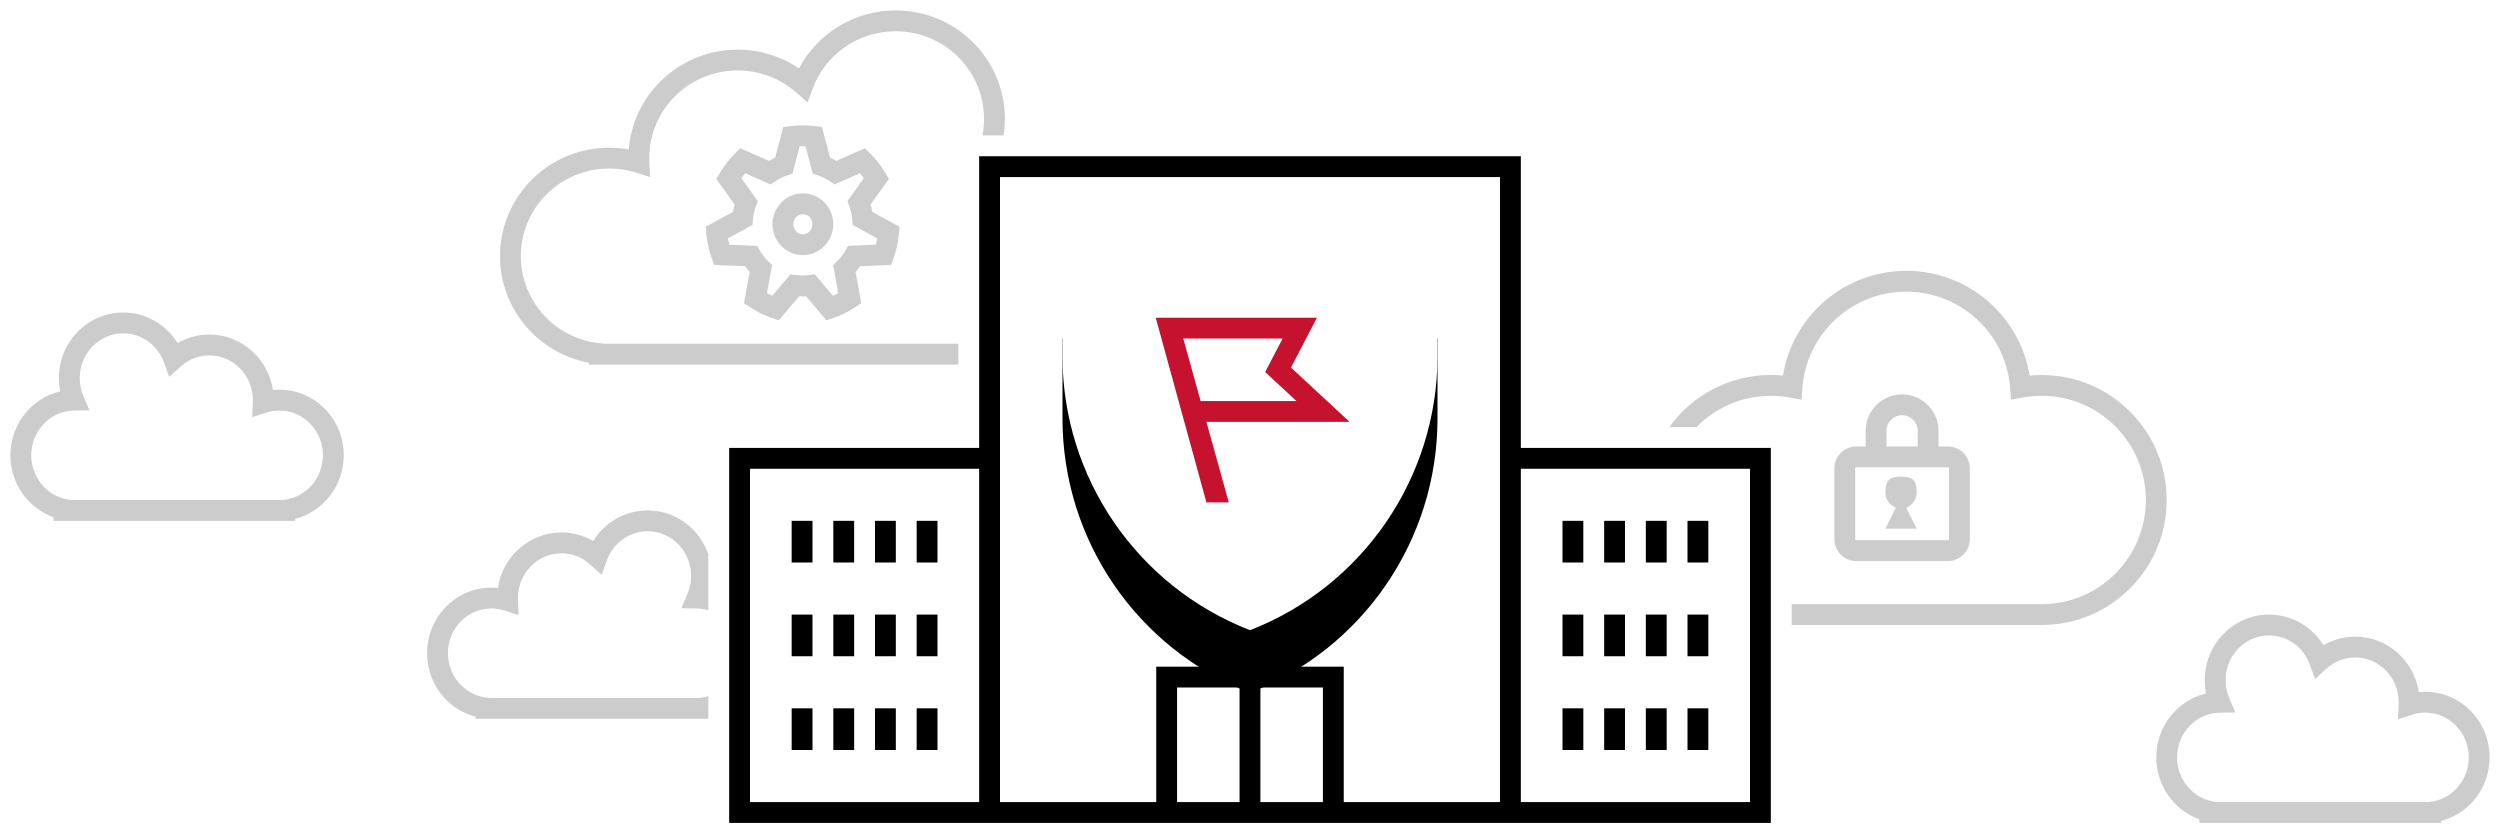 <svg height="80" viewBox="0 0 240 80" width="240" xmlns="http://www.w3.org/2000/svg" xmlns:xlink="http://www.w3.org/1999/xlink"><defs><path id="a" d="m0 7 18-7 18 7v7.687c0 11.644-7.148 22.093-18 26.313-10.852-4.22-18-14.67-18-26.313z"/><filter id="b" height="185.4%" width="197.2%" x="-48.6%" y="-30.5%"><feOffset dx="0" dy="5" in="SourceAlpha" result="shadowOffsetOuter1"/><feGaussianBlur in="shadowOffsetOuter1" result="shadowBlurOuter1" stdDeviation="5"/><feColorMatrix in="shadowBlurOuter1" result="shadowMatrixOuter1" type="matrix" values="0 0 0 0 0   0 0 0 0 0   0 0 0 0 0  0 0 0 0.2 0"/><feOffset dx="0" dy="1" in="SourceAlpha" result="shadowOffsetOuter2"/><feGaussianBlur in="shadowOffsetOuter2" result="shadowBlurOuter2" stdDeviation=".5"/><feColorMatrix in="shadowBlurOuter2" result="shadowMatrixOuter2" type="matrix" values="0 0 0 0 0   0 0 0 0 0   0 0 0 0 0  0 0 0 0.1 0"/><feMerge><feMergeNode in="shadowMatrixOuter1"/><feMergeNode in="shadowMatrixOuter2"/></feMerge></filter></defs><g fill="none" fill-rule="nonzero"><path d="m172 60v-2l23.874-.001c.063.001.063.001.126.001 5.523 0 10-4.477 10-10s-4.477-10-10-10c-.625 0-1.242.057-1.846.17l-1.099.205-.081-1.115c-.38-5.203-4.726-9.26-9.973-9.26s-9.593 4.057-9.973 9.26l-.081 1.115-1.099-.205c-.604-.113-1.221-.17-1.846-.17-2.797 0-5.327 1.149-7.141 3h-2.606c2.178-3.028 5.733-5 9.748-5 .388 0 .774.018 1.157.055.933-5.729 5.907-10.055 11.843-10.055s10.911 4.326 11.843 10.055c.383-.037.769-.055 1.157-.055 6.627 0 12 5.373 12 12s-5.373 12-12 12c-.075-0-.075-0-.138-.001zm-75.656-47h-2.029c.1-.519.151-1.05.151-1.588 0-4.644-3.796-8.412-8.483-8.412-3.575 0-6.727 2.213-7.953 5.478l-.509 1.356-1.088-.956c-1.541-1.354-3.521-2.114-5.623-2.114-4.687 0-8.483 3.768-8.483 8.412 0 .13.003.259.009.388l.065 1.427-1.363-.426c-.819-.256-1.678-.388-2.556-.388-4.687 0-8.483 3.768-8.483 8.412 0 4.331 3.317 7.945 7.633 8.37l.423.042h33.945v2h-35.466v-.179c-4.888-.911-8.534-5.174-8.534-10.232 0-5.752 4.695-10.412 10.483-10.412.635 0 1.263.056 1.878.167.427-5.362 4.944-9.579 10.45-9.579 2.137 0 4.176.638 5.892 1.799 1.783-3.367 5.324-5.564 9.28-5.564 5.788 0 10.483 4.66 10.483 10.412 0 .536-.041 1.067-.121 1.588zm-28.344 45.584c-.351-.106-.721-.165-1.103-.171l-1.487-.025.584-1.368c.23-.539.35-1.122.35-1.726 0-2.377-1.873-4.294-4.172-4.294-1.752 0-3.303 1.123-3.909 2.788l-.509 1.398-1.102-.999c-.757-.686-1.727-1.07-2.756-1.07-2.299 0-4.172 1.917-4.172 4.294 0 .067.001.133.004.2l.064 1.438-1.37-.442c-.401-.129-.82-.196-1.25-.196-2.299 0-4.172 1.917-4.172 4.294 0 2.217 1.638 4.058 3.756 4.273l.207.021h20.286l.409-.085c.116-.024.23-.053.341-.087v2.172h-22.345v-.191c-2.694-.693-4.655-3.182-4.655-6.103 0-3.471 2.758-6.294 6.172-6.294.21 0 .418.011.624.032.456-3.013 3.009-5.326 6.1-5.326 1.089 0 2.135.289 3.052.822 1.107-1.792 3.058-2.939 5.224-2.939 2.698 0 4.986 1.763 5.828 4.215zm111.1-15.722v-1.5c0-1.933 1.567-3.5 3.5-3.5s3.5 1.567 3.5 3.5v1.5h.9c1.16 0 2.1.94 2.1 2.1v6.8c0 1.16-.94 2.1-2.1 2.1h-8.8c-1.16 0-2.1-.94-2.1-2.1v-6.8c0-1.16.94-2.1 2.1-2.1zm2 0h3v-1.5c0-.828-.672-1.5-1.5-1.5s-1.5.672-1.5 1.5zm-174.759 5.053.409.085h20.286l.207-.021c2.118-.215 3.756-2.056 3.756-4.273 0-2.377-1.873-4.294-4.172-4.294-.43 0-.849.067-1.25.196l-1.37.442.064-1.438c.003-.066.004-.133.004-.2 0-2.377-1.873-4.294-4.172-4.294-1.029 0-1.998.384-2.756 1.07l-1.102.999-.509-1.398c-.606-1.666-2.157-2.788-3.909-2.788-2.299 0-4.172 1.917-4.172 4.294 0 .603.12 1.187.35 1.726l.584 1.368-1.487.025c-2.269.038-4.103 1.944-4.103 4.294 0 2.057 1.415 3.809 3.341 4.209zm26.659-4.209c0 2.921-1.961 5.41-4.655 6.103v.191h-23.207v-.35c-2.439-.866-4.138-3.23-4.138-5.944 0-2.982 2.037-5.49 4.783-6.134-.084-.417-.127-.844-.127-1.278 0-3.471 2.758-6.294 6.172-6.294 2.166 0 4.117 1.147 5.224 2.939.917-.532 1.962-.822 3.052-.822 3.09 0 5.643 2.313 6.1 5.326.206-.021.415-.032.624-.032 3.414 0 6.172 2.823 6.172 6.294zm179.341 33.209.409.085h20.286l.207-.021c2.118-.215 3.756-2.056 3.756-4.273 0-2.377-1.873-4.294-4.172-4.294-.43 0-.849.067-1.25.196l-1.37.442.064-1.438c.003-.066.004-.133.004-.2 0-2.377-1.873-4.294-4.172-4.294-1.029 0-1.998.384-2.756 1.07l-1.102.999-.509-1.398c-.606-1.666-2.157-2.788-3.909-2.788-2.299 0-4.172 1.917-4.172 4.294 0 .603.12 1.187.35 1.726l.584 1.368-1.487.025c-2.269.038-4.103 1.944-4.103 4.294 0 2.057 1.415 3.809 3.341 4.209zm26.659-4.209c0 2.921-1.961 5.41-4.655 6.103v.191h-23.207v-.35c-2.439-.866-4.138-3.23-4.138-5.944 0-2.982 2.037-5.49 4.783-6.134-.084-.417-.127-.844-.127-1.278 0-3.471 2.758-6.294 6.172-6.294 2.166 0 4.117 1.147 5.224 2.939.917-.532 1.962-.822 3.052-.822 3.09 0 5.643 2.313 6.1 5.326.206-.021.415-.032.624-.032 3.414 0 6.172 2.823 6.172 6.294zm-60.8-27.844c-.055 0-.1.045-.1.1v6.8c0 .055.045.1.1.1h8.8c.055 0 .1-.045.1-.1v-6.8c0-.055-.045-.1-.1-.1zm-102.319-18.527.543.073c.206.028.415.042.626.042s.42-.014.626-.042l.543-.073 1.741 2.059c.173-.078.343-.162.51-.253l-.488-2.688.376-.371c.304-.3.569-.639.787-1.01l.276-.469 2.663-.111c.053-.201.098-.404.134-.609l-2.357-1.286-.048-.532c-.039-.436-.134-.86-.281-1.264l-.18-.495 1.578-2.205c-.116-.163-.239-.321-.368-.474l-2.441 1.082-.458-.309c-.35-.236-.729-.423-1.128-.557l-.51-.171-.697-2.63c-.093-.004-.185-.005-.279-.005s-.186.002-.279.005l-.697 2.63-.51.171c-.398.134-.777.321-1.128.557l-.458.309-2.441-1.082c-.129.153-.252.311-.368.474l1.578 2.205-.18.495c-.147.404-.242.829-.281 1.264l-.048.532-2.357 1.286c.037.205.081.409.134.609l2.663.111.276.469c.218.37.483.71.787 1.01l.376.371-.488 2.688c.167.091.337.176.51.253zm-1.115 4.417-.645-.219c-.761-.258-1.484-.616-2.153-1.064l-.545-.365.543-2.995c-.153-.177-.297-.361-.432-.553l-2.976-.124-.228-.633c-.274-.761-.452-1.558-.527-2.375l-.06-.655 2.622-1.43c.04-.239.093-.475.158-.708l-1.756-2.454.332-.561c.413-.698.913-1.339 1.486-1.906l.485-.481 2.734 1.212c.197-.11.399-.209.606-.299l.78-2.944.665-.087c.394-.052.794-.078 1.196-.078s.801.026 1.196.078l.665.087.78 2.944c.207.089.409.189.606.299l2.734-1.212.485.481c.573.568 1.073 1.209 1.486 1.906l.332.561-1.756 2.454c.065.232.117.469.158.708l2.622 1.43-.06.655c-.075.817-.253 1.613-.527 2.375l-.228.633-2.976.124c-.135.192-.279.376-.432.553l.543 2.995-.545.365c-.669.448-1.392.806-2.153 1.064l-.645.219-1.953-2.31c-.11.005-.22.008-.33.008s-.221-.003-.33-.008zm2.307-6.264c-1.616 0-2.917-1.332-2.917-2.964s1.3-2.964 2.917-2.964 2.917 1.332 2.917 2.964-1.3 2.964-2.917 2.964zm0-2c.501 0 .917-.426.917-.964 0-.538-.416-.964-.917-.964s-.917.426-.917.964c0 .538.416.964.917.964zm103.927 24.762c0-1 .25-1.5 1.5-1.5s1.5.5 1.5 1.5c0 .667-.333 1.167-1 1.5l1 2h-3l1-2c-.667-.333-1-.833-1-1.5z" fill="#000" opacity=".2"/><path d="m129 77h15v-60h-48v60h15v-13h18zm-35-34v-28h52v28h24v36h-100v-36zm0 2h-22v32h22zm52 0v32h22v-32zm18 27h-2v-4h2zm-4 0h-2v-4h2zm-4 0h-2v-4h2zm-4 0h-2v-4h2zm12-9h-2v-4h2zm-4 0h-2v-4h2zm-4 0h-2v-4h2zm-4 0h-2v-4h2zm12-9h-2v-4h2zm-4 0h-2v-4h2zm-4 0h-2v-4h2zm-4 0h-2v-4h2zm-62 18h-2v-4h2zm-4 0h-2v-4h2zm-4 0h-2v-4h2zm-4 0h-2v-4h2zm12-9h-2v-4h2zm-4 0h-2v-4h2zm-4 0h-2v-4h2zm-4 0h-2v-4h2zm12-9h-2v-4h2zm-4 0h-2v-4h2zm-4 0h-2v-4h2zm-4 0h-2v-4h2zm43 23h-2v-11h2zm-8-11v11h14v-11z" fill="#000"/><g transform="translate(102 19.5)"><use fill="#000" filter="url(#b)" xlink:href="#a"/><use fill="#fff" xlink:href="#a"/></g><path d="m3.593 3 1.667 6h9.201l-3.005-2.785 1.675-3.215zm-2.643-2h15.477l-2.493 4.785 5.627 5.215h-13.745l2.148 7.732h-2.148z" fill="#c4122f" transform="translate(110 29.5)"/></g></svg>